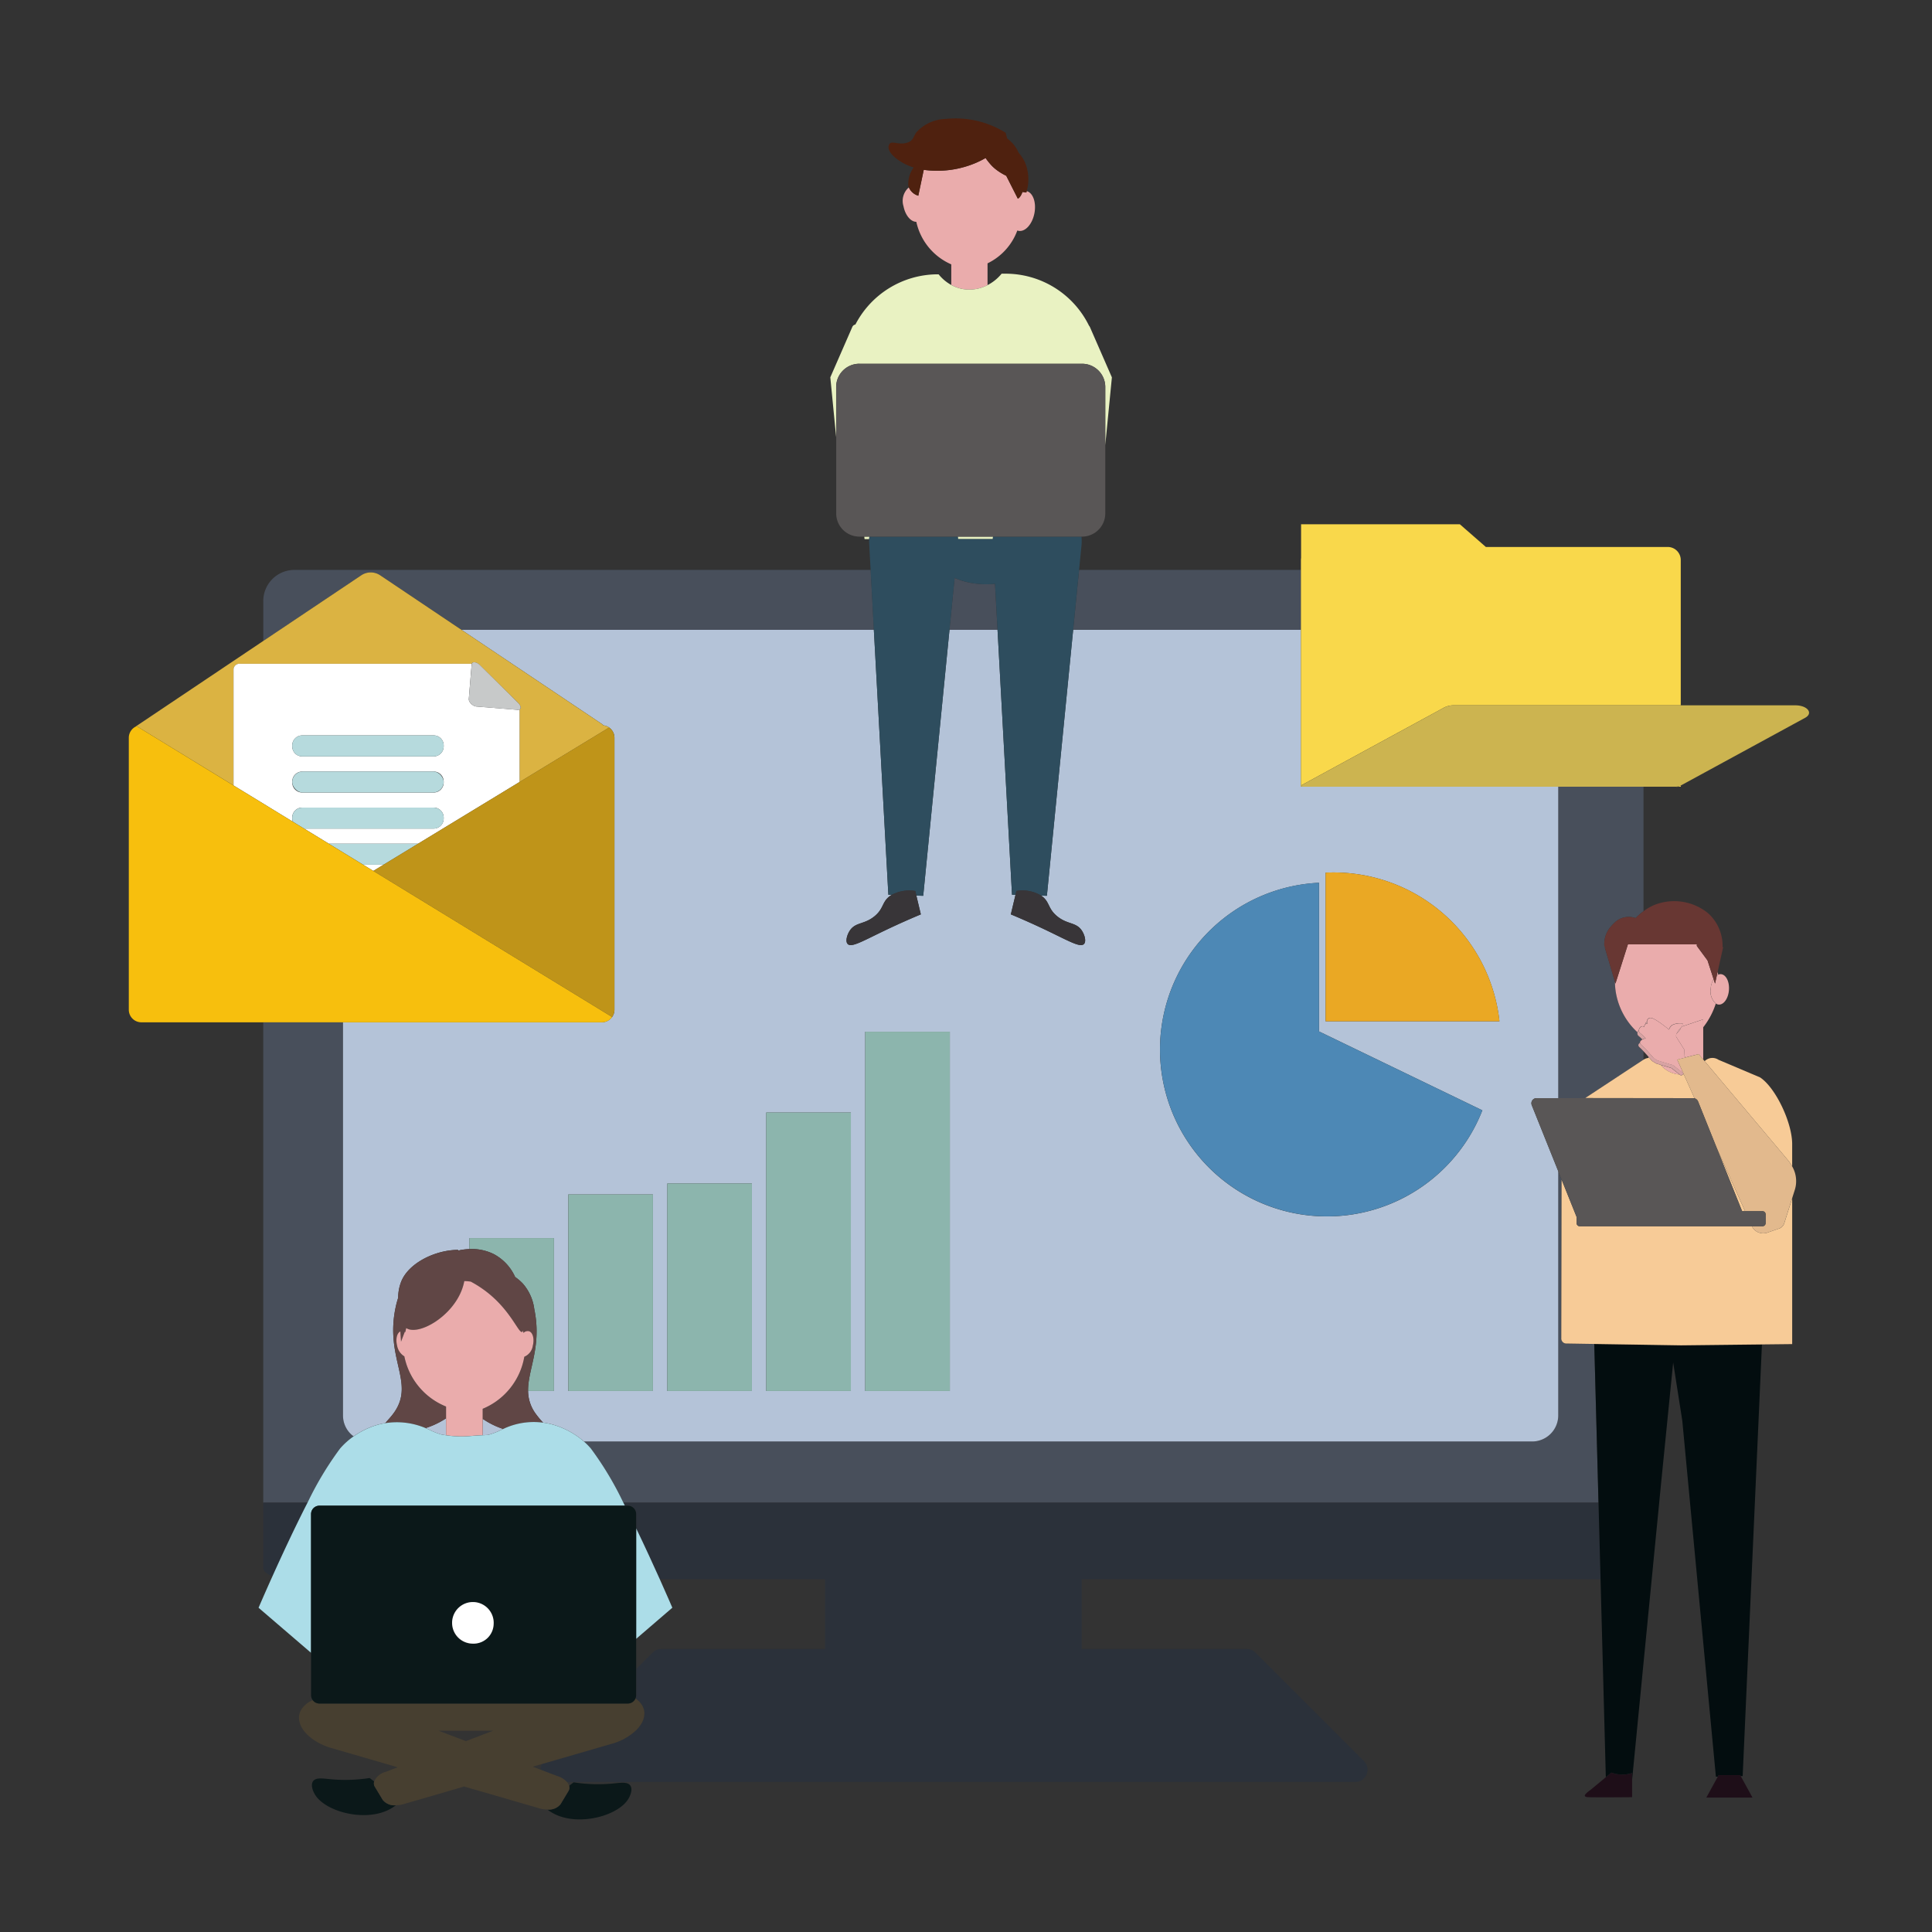 <svg xmlns="http://www.w3.org/2000/svg" xmlns:xlink="http://www.w3.org/1999/xlink" width="180" height="180" viewBox="0 0 180 180">
  <rect x="0" y="0" width="180" height="180" fill="#333333" stroke="none"/>
  <defs>
    <clipPath id="clip-path">
      <rect id="Rectangle_5198" data-name="Rectangle 5198" width="180" height="180" transform="translate(1706 -20777)" fill="#fff"/>
    </clipPath>
    <clipPath id="clip-path-2">
      <rect id="Rectangle_3628" data-name="Rectangle 3628" width="156.541" height="158.513" fill="none"/>
    </clipPath>
  </defs>
  <g id="Mask_Group_440" data-name="Mask Group 440" transform="translate(-1706 20777)" clip-path="url(#clip-path)">
    <g id="Group_3324" data-name="Group 3324" transform="translate(1718 -20766)">
      <g id="Group_3323" data-name="Group 3323" clip-path="url(#clip-path-2)">
        <path id="Path_15443" data-name="Path 15443" d="M101.276,304.3l7.58,5.081h38.419l-.3-5.58h-53.8a2.9,2.9,0,0,0-2.788,3v3.623l9.131-6.121a1.584,1.584,0,0,1,1.764,0" transform="translate(-77.856 -261.702)" fill="#484f5b"/>
        <path id="Path_15444" data-name="Path 15444" d="M97.531,647.6a6.723,6.723,0,0,1,1.265-1.139,2.389,2.389,0,0,1-.983-1.925V607.882H90.381v44.756h4.128a30.428,30.428,0,0,1,3.022-5.038" transform="translate(-77.856 -523.641)" fill="#484f5b"/>
        <path id="Path_15445" data-name="Path 15445" d="M656.119,309.384V303.8H635.447l-.551,5.58Z" transform="translate(-546.911 -261.703)" fill="#484f5b"/>
        <path id="Path_15446" data-name="Path 15446" d="M960.995,478.54h2.532c.048-.034.095-.07.144-.1l5.269-3.469v-.787c-.138-.146-.265-.276-.357-.355-.2-.17-.114-.322.027-.428-.039-.136.083-.253.218-.329a2.664,2.664,0,0,0-.318-.3.32.32,0,0,1-.125-.36,6.51,6.51,0,0,1-2.073-4.128c-.016-.188-.023-.374-.025-.558l-.953-3.221.063-.076-.1,0a2.476,2.476,0,0,1,.6-1.875c.113-.131.25-.272.394-.41a1.9,1.9,0,0,1,1.912-.382,6.029,6.029,0,0,1,.737-.64v-11.6h-7.945Z" transform="translate(-827.819 -387.228)" fill="#484f5b"/>
        <path id="Path_15447" data-name="Path 15447" d="M396.774,730.77a2.432,2.432,0,0,1-2.454,2.41H306.005a6.565,6.565,0,0,1,.647.655,30.435,30.435,0,0,1,3.022,5.038h90.853l-.394-14.782-2.646-.042a.469.469,0,0,1-.427-.509h0l.027-14.768-.314-.781Z" transform="translate(-263.599 -609.875)" fill="#484f5b"/>
        <path id="Path_15448" data-name="Path 15448" d="M556,309.7a7.993,7.993,0,0,1-2.08-.056,7.171,7.171,0,0,1-1.683-.491l-.478,4.839h4.476Z" transform="translate(-475.299 -266.308)" fill="#484f5b"/>
        <path id="Path_15449" data-name="Path 15449" d="M233.261,344.067H212.038l-2.448,24.779-.531-.016c.819.564.586,1.182,1.486,1.921.96.787,1.767.53,2.3,1.335.266.4.443,1.037.182,1.267-.361.317-1.382-.288-3.419-1.263-1.393-.667-2.566-1.174-3.378-1.514l.433-1.819-.323-.01-1.349-24.679h-4.476l-2.448,24.779-.64-.02.417,1.749c-.813.34-1.985.847-3.379,1.514-2.038.976-3.059,1.581-3.419,1.263-.262-.23-.085-.865.182-1.267.534-.8,1.341-.548,2.3-1.335.9-.739.667-1.357,1.487-1.921.038-.026.077-.05.116-.074l-.313-.01-1.349-24.679H155.054l2.831,1.9,10.259,6.877a.381.381,0,0,1,.115.12,1.165,1.165,0,0,1,1.042,1.161v25.332a1.172,1.172,0,0,1-1.171,1.171H144.011V417.28a2.39,2.39,0,0,0,.983,1.925,8.005,8.005,0,0,1,1.469-.806,6.48,6.48,0,0,1,1.491-.427c.2-.256.544-.579.869-1.06,1.859-2.749-.895-4.97.081-9.677a8.218,8.218,0,0,1,.246-.931,4.2,4.2,0,0,1,.254-1.439c.662-1.807,3.225-3.04,5.357-3.033l-.049.068.2-.038.006-.008a6,6,0,0,1,.867-.095v-1.021h7.884v14.244h-2.414a3.638,3.638,0,0,0,.66,2.046,8.664,8.664,0,0,0,.74.9,6.687,6.687,0,0,1,1.72.468,7.645,7.645,0,0,1,2.087,1.291h88.316a2.432,2.432,0,0,0,2.454-2.41V394.5l-2.468-6.149a.476.476,0,0,1,.441-.653h2.027V358.682H233.261Zm-60.374,70.915H165V396.669h7.884Zm9.22,0h-7.884V395.651h7.884Zm9.22,0h-7.884V389.038h7.884Zm9.22,0h-7.884V381.509h7.884Zm35.01-48.294q.367-.017.737-.017a15.551,15.551,0,0,1,15.459,13.867h-16.2Zm-.616.944v13.849l15.22,7.352a15.551,15.551,0,1,1-15.22-21.2" transform="translate(-124.054 -296.386)" fill="#b4c3d8"/>
        <path id="Path_15450" data-name="Path 15450" d="M199.525,875.052c.136.057.27.116.4.182a6.607,6.607,0,0,0,1.093.424c.137.023.275.043.415.063v-1.578a7.586,7.586,0,0,1-1.91.91" transform="translate(-171.875 -753.002)" fill="#b4c3d8"/>
        <path id="Path_15451" data-name="Path 15451" d="M237.917,876.013l.476-.023a6.609,6.609,0,0,0,1.3-.5c.044-.022.089-.042.134-.063a7.432,7.432,0,0,1-1.909-.945Z" transform="translate(-204.946 -753.298)" fill="#b4c3d8"/>
        <path id="Path_15452" data-name="Path 15452" d="M284.462,930.839l.145.284h.269a.78.78,0,0,1,.78.78v1.337c.829,1.714,1.6,3.4,2.2,4.737h15.4v6.492H288a1.136,1.136,0,0,0-.8.333l-1.536,1.536v2.44a.777.777,0,0,1-.066.313,2.026,2.026,0,0,1,.61.621,1.484,1.484,0,0,1,.219.774,1.922,1.922,0,0,1-.341,1.043,3.164,3.164,0,0,1-.479.567,5.365,5.365,0,0,1-2,1.145l-6.728,1.953a1.1,1.1,0,0,0-.132.522l1.593.608a2.012,2.012,0,0,1,.872.54h73.453a1.137,1.137,0,0,0,.8-1.941l-10.12-10.12a1.136,1.136,0,0,0-.8-.333H327.161v-6.492h48.345l-.19-7.137Z" transform="translate(-238.386 -801.842)" fill="#2b313a"/>
        <path id="Path_15453" data-name="Path 15453" d="M94.509,930.839H90.381v6.092c0,.3.333.565.864.755.871-1.933,2.072-4.524,3.264-6.847" transform="translate(-77.856 -801.842)" fill="#2b313a"/>
        <path id="Path_15454" data-name="Path 15454" d="M982.31,1112.52a2.93,2.93,0,0,1-.979-.183l-.513.429c-.469.391-1.119.933-1.325,1.1-.334.264-1.053.729-.311.761s4.083,0,4.083,0v-2.245a2.951,2.951,0,0,1-.955.142" transform="translate(-843.207 -958.188)" fill="#1e0e18"/>
        <path id="Path_15455" data-name="Path 15455" d="M985.233,824.17l.394,14.782.19,7.137.492,18.444.513-.429a2.923,2.923,0,0,0,.979.183,2.954,2.954,0,0,0,.955-.142v.644l2.722-27.839,1.105-11.053.85,5.417,3.131,33.168.18,0,.072-.131h2.012l.043.079.188,0,1.794-40.207-7.535.084Z" transform="translate(-848.698 -709.956)" fill="#030d0f"/>
        <path id="Path_15456" data-name="Path 15456" d="M1008.1,559.6a2.05,2.05,0,0,1,.267-.881l-.563-1.738-1-1.355.006-.148h-6.422l-1.164,3.658-.041-.14c0,.184.009.37.025.558a6.51,6.51,0,0,0,2.073,4.128.461.461,0,0,1,.123-.206c.018-.209.219-.4.37-.359q.065.02.132.046a.279.279,0,0,1,.117-.256.294.294,0,0,1,.137-.233.335.335,0,0,1,.263-.339c.276-.094,1.207.614,1.784,1.084a.835.835,0,0,1,.3-.42,1.671,1.671,0,0,1,.968-.152c.041.056-.029.161-.083.274a.31.31,0,0,1-.021.036l2.03-.686v.744a7.084,7.084,0,0,0,1.174-2.21,1.553,1.553,0,0,1-.482-1.4" transform="translate(-860.718 -478.502)" fill="#eaacac"/>
        <path id="Path_15457" data-name="Path 15457" d="M1067.75,574.1c-.014-.1-.03-.2-.047-.291l-.081.364a.719.719,0,0,1,.128-.073" transform="translate(-919.67 -494.292)" fill="#eaacac"/>
        <path id="Path_15458" data-name="Path 15458" d="M1063.871,576.446l-.135-.416a2.043,2.043,0,0,0-.267.881,1.553,1.553,0,0,0,.481,1.4.555.555,0,0,0,.252.091c.469.044.9-.554.965-1.336s-.265-1.451-.734-1.495a.545.545,0,0,0-.268.045.714.714,0,0,0-.128.073Z" transform="translate(-916.086 -495.809)" fill="#eaacac"/>
        <path id="Path_15459" data-name="Path 15459" d="M1021.7,631.274c.028,0,.056,0,.085,0l-.085-.1Z" transform="translate(-880.112 -543.705)" fill="#eaacac"/>
        <path id="Path_15460" data-name="Path 15460" d="M1030.843,636.822l-1.01-.3a2.55,2.55,0,0,0,1.771.9l-.749-.589a.033.033,0,0,0-.012-.006" transform="translate(-887.118 -548.308)" fill="#eaacac"/>
        <path id="Path_15461" data-name="Path 15461" d="M1044.732,642.472l-.035-.077-.083.084c.039,0,.079,0,.118-.007" transform="translate(-899.85 -553.371)" fill="#eaacac"/>
        <path id="Path_15462" data-name="Path 15462" d="M1040.725,606.634l-.023.032a1.127,1.127,0,0,1-.092.207c-.051.108-.235.26-.371.452a.549.549,0,0,0-.016.215.032.032,0,0,0,0,.014l.755,1.2a.038.038,0,0,1,.005.016l.029.6a.035.035,0,0,0,.009.022l.093.1,1.207-.311.428.509v-3.743Z" transform="translate(-896.064 -521.975)" fill="#eaacac"/>
        <path id="Path_15463" data-name="Path 15463" d="M989.317,635.612a.474.474,0,0,1,.12.016l-1-2.227c-.039,0-.078,0-.118.007l-.1.1a.034.034,0,0,1-.045,0l-.131-.1a2.551,2.551,0,0,1-1.772-.9l-.415-.125-.37-.228-.007-.006-.25-.286c-.028,0-.056,0-.085,0a1.024,1.024,0,0,0-.461.167l-.007,0-5.269,3.469c-.049.032-.1.068-.144.1Z" transform="translate(-843.558 -544.3)" fill="#f7cb97"/>
        <path id="Path_15464" data-name="Path 15464" d="M983.32,718.206l-1.106.385a1.185,1.185,0,0,1-1.4-.613H964.777a.288.288,0,0,1-.288-.288v-.574l-1.4-3.487-.027,14.767h0a.469.469,0,0,0,.427.509l2.646.042,8.086.127,7.535-.084,2.818-.031V715.371l-.741,2.339a.786.786,0,0,1-.512.5" transform="translate(-829.6 -614.733)" fill="#f7cb97"/>
        <path id="Path_15465" data-name="Path 15465" d="M1069.93,697.611l-2.686-6,2.409,6Z" transform="translate(-919.344 -595.765)" fill="#f7cb97"/>
        <path id="Path_15466" data-name="Path 15466" d="M1067.586,641.97v-2.083c0-2-1.542-5.258-2.991-6.212l-3.878-1.643a1.018,1.018,0,0,0-1.287.13l7.731,9.188a3.724,3.724,0,0,1,.425.621" transform="translate(-912.613 -544.296)" fill="#f7cb97"/>
        <path id="Path_15467" data-name="Path 15467" d="M1014.907,613.97a.2.2,0,0,1,.1.023,3.9,3.9,0,0,0-.509-.509.316.316,0,0,1-.137-.291.462.462,0,0,0-.123.206.32.32,0,0,0,.125.36,2.693,2.693,0,0,1,.318.3.842.842,0,0,1,.224-.088" transform="translate(-873.673 -528.216)" fill="#d8a3a3"/>
        <path id="Path_15468" data-name="Path 15468" d="M1019.878,607.574a.444.444,0,0,1-.061-.173.3.3,0,0,0-.138.233.367.367,0,0,1,.151-.065.113.113,0,0,1,.048.005" transform="translate(-878.371 -523.227)" fill="#d8a3a3"/>
        <path id="Path_15469" data-name="Path 15469" d="M1015.936,623.2l.25.286.007.006.37.228.415.125,1.01.3a.033.033,0,0,1,.012.006l.749.589.131.1a.034.034,0,0,0,.045,0l.1-.1.083-.084-.043-.1-.006.006a.034.034,0,0,1-.045,0l-.881-.692a.031.031,0,0,0-.012-.006l-1.425-.43-.37-.228-.007-.006c-.06-.066-.837-.972-1.16-1.251a.325.325,0,0,1-.109-.153c-.141.106-.224.258-.027.428.091.079.219.209.357.355.156.166.325.353.468.515l.085.1" transform="translate(-874.263 -535.64)" fill="#d8a3a3"/>
        <path id="Path_15470" data-name="Path 15470" d="M1040.736,611.331a1.127,1.127,0,0,0,.092-.207,1.991,1.991,0,0,0-.463.659c.137-.193.32-.345.371-.452" transform="translate(-896.19 -526.434)" fill="#d8a3a3"/>
        <path id="Path_15471" data-name="Path 15471" d="M1016.576,608.645l.007.006.37.228,1.425.43a.034.034,0,0,1,.012.006l.881.692a.034.034,0,0,0,.045,0l.005-.005-.54-1.206.791-.2-.093-.1a.034.034,0,0,1-.009-.022l-.029-.6a.034.034,0,0,0-.005-.016l-.755-1.2a.036.036,0,0,1,0-.014.552.552,0,0,1,.016-.215,1.989,1.989,0,0,1,.463-.659l.023-.032a.29.29,0,0,0,.021-.036c.054-.113.124-.218.083-.274a1.671,1.671,0,0,0-.968.152.833.833,0,0,0-.3.42c-.577-.471-1.508-1.178-1.784-1.084a.335.335,0,0,0-.263.339.437.437,0,0,0,.061.173.116.116,0,0,0-.048-.005.367.367,0,0,0-.15.065.28.28,0,0,0-.117.256c-.045-.017-.089-.033-.132-.046-.151-.046-.353.15-.37.359a.317.317,0,0,0,.137.291,3.909,3.909,0,0,1,.509.509.2.2,0,0,0-.1-.023.851.851,0,0,0-.224.088c-.135.076-.257.192-.219.329a.325.325,0,0,0,.109.153c.323.279,1.1,1.185,1.16,1.251" transform="translate(-874.517 -521.07)" fill="#eaacac"/>
        <path id="Path_15472" data-name="Path 15472" d="M1041.8,629.6l-.791.2.54,1.206.043.1.034.077,1,2.227a.475.475,0,0,1,.322.282l1.7,4.234,2.686,6h1.625a.288.288,0,0,1,.288.288v.822a.289.289,0,0,1-.288.288h-1a1.186,1.186,0,0,0,1.4.613l1.106-.385a.786.786,0,0,0,.512-.5l.741-2.339.265-.836a2.722,2.722,0,0,0-.265-2.127,3.747,3.747,0,0,0-.425-.621l-7.731-9.187-.126-.15-.428-.509Z" transform="translate(-896.747 -542.079)" fill="#e2b98d"/>
        <path id="Path_15473" data-name="Path 15473" d="M942.967,659.559l2.468,6.149.314.781,1.4,3.487v.574a.288.288,0,0,0,.288.288h17.034a.288.288,0,0,0,.288-.288v-.822a.288.288,0,0,0-.288-.288h-1.9l-2.409-6-1.7-4.234a.483.483,0,0,0-.441-.3h-14.61a.476.476,0,0,0-.441.653" transform="translate(-812.26 -567.594)" fill="#595656"/>
        <path id="Path_15474" data-name="Path 15474" d="M1063.314,1114.078h-1.6l-.072.131-1.071,1.954h4.3l-1.1-2.007-.043-.079Z" transform="translate(-913.595 -959.688)" fill="#1e0e18"/>
        <path id="Path_15475" data-name="Path 15475" d="M528.364,38.7V36.672a5.509,5.509,0,0,0,2.774-3.06.715.715,0,0,0,.113.032c.622.119,1.285-.617,1.481-1.643.19-1-.13-1.9-.718-2.058-.022.085-.038.133-.038.133l-.358-.057c-.2.565-.433.625-.433.625l-1.08-2.131a5.328,5.328,0,0,1-1.016-.634,3.79,3.79,0,0,1-.535-.533c-.114-.135-.241-.3-.373-.487a8.963,8.963,0,0,1-.822.417,9.18,9.18,0,0,1-4.938.684l-.508,2.412a1.376,1.376,0,0,1-.879-.776,1.65,1.65,0,0,0-.5,1.753c.161.843.681,1.462,1.194,1.452a5.625,5.625,0,0,0,3.257,3.966v1.919a3.55,3.55,0,0,0,1.2.4,3.652,3.652,0,0,0,2.178-.383" transform="translate(-448.357 -23.137)" fill="#eaacac"/>
        <path id="Path_15476" data-name="Path 15476" d="M513.527,7.235l.508-2.412a9.18,9.18,0,0,0,4.938-.684,8.929,8.929,0,0,0,.822-.417c.132.19.259.352.373.487a3.78,3.78,0,0,0,.535.533,5.311,5.311,0,0,0,1.016.634l1.08,2.131s.235-.06.433-.624l.357.057s.016-.048.038-.133a4.084,4.084,0,0,0-.2-2.771,4.716,4.716,0,0,0-.558-.817,3.188,3.188,0,0,0-1.061-1.314l0,0-.142-.533A8.758,8.758,0,0,0,516.143.076a3.855,3.855,0,0,0-2.816,1.273c-.238.363-.281.682-.625.855-.8.405-1.558-.093-1.812.157-.209.205-.305.735.653,1.458a5.109,5.109,0,0,0,1.55.784,2.609,2.609,0,0,0-.5,1.647,1.1,1.1,0,0,0,.054.209,1.376,1.376,0,0,0,.879.776" transform="translate(-439.971 0)" fill="#4f210f"/>
        <path id="Path_15477" data-name="Path 15477" d="M494.461,281.392l.027.23h.43c0-.077.009-.154.017-.23Z" transform="translate(-425.938 -242.396)" fill="#e9f2c2"/>
        <path id="Path_15478" data-name="Path 15478" d="M557.354,281.622H560.6c0-.077.009-.154.017-.23h-3.281q.012.114.017.23" transform="translate(-480.101 -242.396)" fill="#e9f2c2"/>
        <path id="Path_15479" data-name="Path 15479" d="M474.37,113.012h20.743a2.163,2.163,0,0,1,2.163,2.163v5.414l.616-6.311-2.049-4.69a.4.4,0,0,0-.081-.121,8.659,8.659,0,0,0-7.843-4.847l-.3,0a4.131,4.131,0,0,1-1.316,1.066,3.65,3.65,0,0,1-2.179.383,3.544,3.544,0,0,1-1.2-.4,3.93,3.93,0,0,1-1.175-.99l-.164,0a8.656,8.656,0,0,0-7.59,4.678.376.376,0,0,0-.288.228l-2.049,4.69.543,5.568v-4.671a2.163,2.163,0,0,1,2.163-2.163" transform="translate(-406.3 -90.121)" fill="#e9f2c2"/>
        <path id="Path_15480" data-name="Path 15480" d="M499.514,314.756l.313.01a3.493,3.493,0,0,1,2.193-.361l.1.432.641.02,2.448-24.779.478-4.839a7.177,7.177,0,0,0,1.683.491,7.983,7.983,0,0,0,2.08.056l.234,4.291,1.349,24.679.323.01.086-.361a3.391,3.391,0,0,1,2.309.435h0l.531.016,2.448-24.779.551-5.58.223-2.259a4.2,4.2,0,0,0,0-.847h-8.24c-.008.076-.013.153-.017.23H506q-.006-.116-.017-.23h-8.24c-.008.076-.013.153-.017.23a4.261,4.261,0,0,0,0,.437l.133,2.439.3,5.58Z" transform="translate(-428.746 -242.396)" fill="#2e4d5e"/>
        <path id="Path_15481" data-name="Path 15481" d="M596.368,523.088c2.038.976,3.059,1.58,3.419,1.263.261-.23.085-.865-.182-1.267-.534-.8-1.341-.548-2.3-1.335-.9-.739-.667-1.356-1.486-1.921h0a3.391,3.391,0,0,0-2.309-.435l-.086.361-.434,1.819c.813.34,1.985.847,3.379,1.514" transform="translate(-510.812 -447.385)" fill="#383538"/>
        <path id="Path_15482" data-name="Path 15482" d="M485.117,521.75c-.96.787-1.767.53-2.3,1.335-.266.4-.443,1.037-.182,1.267.361.317,1.382-.287,3.419-1.263,1.393-.667,2.565-1.174,3.379-1.514l-.417-1.749-.1-.432a3.492,3.492,0,0,0-2.193.361c-.039.024-.078.048-.116.074-.82.565-.586,1.182-1.487,1.921" transform="translate(-415.639 -447.385)" fill="#383538"/>
        <path id="Path_15483" data-name="Path 15483" d="M486.913,181.287h11.576a2.163,2.163,0,0,0,2.163-2.163V167.346a2.163,2.163,0,0,0-2.163-2.163H477.746a2.163,2.163,0,0,0-2.163,2.163v11.779a2.163,2.163,0,0,0,2.163,2.163h9.167Z" transform="translate(-409.676 -142.292)" fill="#595656"/>
        <path id="Path_15484" data-name="Path 15484" d="M994.877,528.038a1.9,1.9,0,0,0-1.912.382c-.144.138-.281.279-.394.41a2.476,2.476,0,0,0-.6,1.875l.1,0-.062.076.953,3.221.041.14,1.163-3.658h6.422l-.006.148,1,1.355.563,1.738.135.416.167-.753.081-.364.5-2.243-.046-.075a4.072,4.072,0,0,0-1.373-3.142,5,5,0,0,0-5-.742,4.672,4.672,0,0,0-.995.58,6,6,0,0,0-.737.64" transform="translate(-854.494 -453.502)" fill="#683733"/>
        <path id="Path_15485" data-name="Path 15485" d="M13.739,325.31V314.475a.557.557,0,0,1,.6-.5H35.93c.061-.188.344-.181.608,0h.027l.277.277,1.629,1.609,1.792,1.77c.248.245.281.516.12.607v6.754l8.347-5.076a1.155,1.155,0,0,0-.547-.2.382.382,0,0,0-.115-.121l-10.259-6.877-2.831-1.9L27.4,305.732a1.584,1.584,0,0,0-1.764,0L16.5,311.853l-1.28.858L4.666,319.787a.271.271,0,0,0-.048.042c.029-.015.057-.031.088-.044Z" transform="translate(-3.978 -263.132)" fill="#dbb342"/>
        <path id="Path_15486" data-name="Path 15486" d="M235.256,367.152l-.277-.277h-.027a1.047,1.047,0,0,1,.141.116Z" transform="translate(-202.392 -316.033)" fill="#fff"/>
        <path id="Path_15487" data-name="Path 15487" d="M87.627,383.639l9.452-5.749v-6.754a.3.3,0,0,1-.172.031l-1.924-.155-1.924-.155c-.338-.027-.731-.415-.707-.7l.132-1.614.132-1.614a.252.252,0,0,1,.011-.055H71.033a.557.557,0,0,0-.6.5v10.835l5.51,3.37a.933.933,0,0,1-.044-.283v-.089a.934.934,0,0,1,.934-.934H89.078a.934.934,0,0,1,.934.934v.089a.934.934,0,0,1-.934.934H77.01l2.3,1.407Zm2.385-9.067a.934.934,0,0,1-.934.934H76.836a.934.934,0,0,1-.934-.934v-.089a.934.934,0,0,1,.934-.934H89.078a.934.934,0,0,1,.934.934Zm-.934,4.3H76.836a.934.934,0,0,1-.934-.934v-.089a.934.934,0,0,1,.934-.934H89.078a.934.934,0,0,1,.934.934v.089a.934.934,0,0,1-.934.934" transform="translate(-60.675 -316.033)" fill="#fff"/>
        <path id="Path_15488" data-name="Path 15488" d="M157.556,501.957l.948.58.953-.58Z" transform="translate(-135.721 -432.395)" fill="#fff"/>
        <path id="Path_15489" data-name="Path 15489" d="M228.713,367.685l-.132,1.614c-.023.283.37.671.707.7l1.924.155,1.923.155a.3.3,0,0,0,.172-.031c.162-.091.128-.362-.12-.606L231.4,367.9l-1.629-1.609-.163-.161a1.024,1.024,0,0,0-.141-.116c-.263-.181-.547-.188-.607,0a.234.234,0,0,0-.011.055Z" transform="translate(-196.903 -315.174)" fill="#c7c9c9"/>
        <path id="Path_15490" data-name="Path 15490" d="M123.054,415.036H110.812a.934.934,0,0,0-.934.934v.089a.934.934,0,0,0,.934.934h12.242a.934.934,0,0,0,.934-.934v-.089a.934.934,0,0,0-.934-.934" transform="translate(-94.651 -357.52)" fill="#b6dadd"/>
        <rect id="Rectangle_3623" data-name="Rectangle 3623" width="14.11" height="1.956" rx="0.978" transform="translate(15.227 60.879)" fill="#b6dadd"/>
        <path id="Path_15491" data-name="Path 15491" d="M123.054,465.53a.934.934,0,0,0,.934-.934v-.089a.934.934,0,0,0-.934-.934H110.812a.934.934,0,0,0-.934.934v.089a.934.934,0,0,0,.044.283l1.065.651Z" transform="translate(-94.651 -399.331)" fill="#b6dadd"/>
        <path id="Path_15492" data-name="Path 15492" d="M142.794,487.843h-8.315l3.2,1.956h1.9Z" transform="translate(-115.843 -420.237)" fill="#b6dadd"/>
        <path id="Path_15493" data-name="Path 15493" d="M186.861,410.686a1.168,1.168,0,0,0-.5-.956l-8.347,5.076-9.452,5.748-3.216,1.956-.953.58L186.644,436.7a1.164,1.164,0,0,0,.217-.679Z" transform="translate(-141.614 -352.949)" fill="#bf9419"/>
        <path id="Path_15494" data-name="Path 15494" d="M44.076,436.4a1.169,1.169,0,0,0,.954-.492L22.782,422.3l-.948-.58-3.2-1.956-2.3-1.407-1.065-.651-5.51-3.37L.728,408.807c-.03.012-.059.029-.088.044A1.168,1.168,0,0,0,0,409.891v25.332A1.172,1.172,0,0,0,1.171,436.4h42.9Z" transform="translate(0 -352.154)" fill="#f7bf0d"/>
        <path id="Path_15495" data-name="Path 15495" d="M1040.416,448.811V448.7a1.063,1.063,0,0,1-.477.115Z" transform="translate(-895.823 -386.515)" fill="#f9d84b"/>
        <path id="Path_15496" data-name="Path 15496" d="M788.039,297.542h.111a.081.081,0,0,1-.039-.152l13.271-7.225a1.972,1.972,0,0,1,.916-.205h21.126V276.422a1.215,1.215,0,0,0-1.215-1.215H805.266l-2.423-2.115H788.051v3.146h0a1.219,1.219,0,0,0-.014.183v21.12Z" transform="translate(-678.832 -235.247)" fill="#f9d84b"/>
        <path id="Path_15497" data-name="Path 15497" d="M834.274,394.808H802.487a1.969,1.969,0,0,0-.916.206L788.3,402.239a.081.081,0,0,0,.039.152h34.8a1.063,1.063,0,0,0,.477-.115l.032-.015,11.546-6.286c.8-.434.222-1.167-.916-1.167" transform="translate(-679.02 -340.095)" fill="#ccb450"/>
        <path id="Path_15498" data-name="Path 15498" d="M693.282,529.639a15.552,15.552,0,0,0,30.032,5.67l-15.22-7.352V514.107a15.55,15.55,0,0,0-14.812,15.532" transform="translate(-597.206 -442.862)" fill="#4d88b5"/>
        <path id="Path_15499" data-name="Path 15499" d="M805.346,507.17q-.37,0-.737.017v13.849h16.2a15.551,15.551,0,0,0-15.459-13.866" transform="translate(-693.105 -436.886)" fill="#eaa824"/>
        <path id="Path_15500" data-name="Path 15500" d="M231.279,754.516a4.47,4.47,0,0,1,1.947,2.108,4.653,4.653,0,0,1,.715.613,4.459,4.459,0,0,1,1.07,2.38c.727,3.509-.617,5.636-.578,7.631h2.414V753h-7.884v1.021a4.652,4.652,0,0,1,2.316.491" transform="translate(-197.233 -648.652)" fill="#8cb5ad"/>
        <rect id="Rectangle_3624" data-name="Rectangle 3624" width="7.884" height="18.313" transform="translate(40.95 100.283)" fill="#8cb5ad"/>
        <rect id="Rectangle_3625" data-name="Rectangle 3625" width="7.884" height="19.331" transform="translate(50.17 99.265)" fill="#8cb5ad"/>
        <rect id="Rectangle_3626" data-name="Rectangle 3626" width="7.884" height="25.944" transform="translate(59.39 92.652)" fill="#8cb5ad"/>
        <rect id="Rectangle_3627" data-name="Rectangle 3627" width="7.884" height="33.473" transform="translate(68.61 85.123)" fill="#8cb5ad"/>
        <path id="Path_15501" data-name="Path 15501" d="M185.764,773.571c-.038-1.995,1.306-4.122.578-7.631a4.456,4.456,0,0,0-1.07-2.38,4.649,4.649,0,0,0-.715-.613,4.469,4.469,0,0,0-1.947-2.108,4.652,4.652,0,0,0-2.316-.491,5.966,5.966,0,0,0-.867.1l-.006.008-.2.039.049-.068c-2.132-.007-4.7,1.226-5.357,3.033a4.2,4.2,0,0,0-.254,1.439,8.251,8.251,0,0,0-.246.931c-.976,4.706,1.777,6.928-.081,9.677-.326.481-.674.8-.869,1.06a6.874,6.874,0,0,1,3.75.462,7.584,7.584,0,0,0,1.91-.91v-1.094a6.408,6.408,0,0,1-3.887-4.676,1.464,1.464,0,0,1-.674-.985c-.156-.615-.021-1.187.3-1.336l.064.952.351-.92c.016.009.033.019.049.03.026-.127.053-.252.086-.375l.033.021c1.166.683,4.306-1.1,5.2-3.733a4.823,4.823,0,0,0,.176-.668,5.471,5.471,0,0,1,.6.05,10.453,10.453,0,0,1,1.253.784c2.538,1.851,3.243,4.207,3.571,3.879a.309.309,0,0,0,.036-.114c.019.077.036.154.052.232a.553.553,0,0,1,.5-.162c.371.094.536.7.369,1.361a1.311,1.311,0,0,1-.79,1.021,6.429,6.429,0,0,1-3.878,4.849v.932a7.437,7.437,0,0,0,1.909.945,6.6,6.6,0,0,1,3.719-.587,8.646,8.646,0,0,1-.74-.9,3.635,3.635,0,0,1-.66-2.046" transform="translate(-148.564 -654.975)" fill="#604645"/>
        <path id="Path_15502" data-name="Path 15502" d="M187.964,793.791a6.429,6.429,0,0,0,3.878-4.849,1.312,1.312,0,0,0,.79-1.021c.167-.657,0-1.266-.369-1.361a.554.554,0,0,0-.5.162c-.016-.078-.033-.156-.052-.232a.308.308,0,0,1-.036.114c-.328.328-1.034-2.028-3.572-3.879a10.493,10.493,0,0,0-1.253-.784,5.548,5.548,0,0,0-.6-.049,4.823,4.823,0,0,1-.176.668c-.9,2.63-4.038,4.416-5.2,3.733l-.033-.021c-.032.124-.06.249-.085.375-.016-.011-.033-.021-.049-.03l-.351.92s-.028-.41-.064-.952c-.322.149-.456.721-.3,1.336a1.464,1.464,0,0,0,.673.984,6.408,6.408,0,0,0,3.887,4.676v2.672a9.632,9.632,0,0,0,2.177.081c.405-.039.824-.064,1.233-.084v-2.461Z" transform="translate(-154.993 -673.537)" fill="#eaacac"/>
        <path id="Path_15503" data-name="Path 15503" d="M341.091,958.452l3.371-2.9s-.459-1.075-1.169-2.656c-.6-1.332-1.373-3.023-2.2-4.736Z" transform="translate(-293.822 -816.765)" fill="#acdde8"/>
        <path id="Path_15504" data-name="Path 15504" d="M92.128,885.224a.78.78,0,0,1,.78-.78h28.46l-.145-.284a30.433,30.433,0,0,0-3.021-5.038,6.527,6.527,0,0,0-.647-.655,7.64,7.64,0,0,0-2.087-1.291,6.676,6.676,0,0,0-1.72-.468,6.6,6.6,0,0,0-3.719.587c-.044.021-.09.041-.134.063a6.611,6.611,0,0,1-1.3.5l-.476.023c-.409.021-.828.045-1.234.084a9.635,9.635,0,0,1-2.177-.081c-.139-.019-.278-.04-.415-.063a6.624,6.624,0,0,1-1.093-.424c-.133-.065-.267-.125-.4-.182a6.873,6.873,0,0,0-3.75-.462,6.491,6.491,0,0,0-1.491.427,8.014,8.014,0,0,0-1.469.806,6.719,6.719,0,0,0-1.266,1.139A30.432,30.432,0,0,0,91.8,884.16c-1.192,2.323-2.393,4.914-3.264,6.847-.784,1.739-1.3,2.947-1.3,2.947l4.892,4.2Z" transform="translate(-75.147 -755.163)" fill="#acdde8"/>
        <path id="Path_15505" data-name="Path 15505" d="M129.712,1118.021l-.742-1.233a.583.583,0,0,1-.058-.486l-.422-.327a14.7,14.7,0,0,1-3.45.13c-.794-.067-1.4-.19-1.725.065-.4.314-.144,1.018.132,1.431.964,1.445,4.17,2.349,6.415,1.506a4.064,4.064,0,0,0,1.067-.592,1.4,1.4,0,0,1-1.218-.494" transform="translate(-106.048 -961.322)" fill="#0b1819"/>
        <path id="Path_15506" data-name="Path 15506" d="M283.42,1119.7l-.743,1.233a1.4,1.4,0,0,1-1.219.492,4.076,4.076,0,0,0,1.069.593c2.246.843,5.451-.061,6.415-1.506.275-.412.533-1.117.132-1.431-.326-.255-.931-.132-1.725-.065a14.685,14.685,0,0,1-3.45-.13l-.421.326a.593.593,0,0,1-.059.487" transform="translate(-242.453 -963.832)" fill="#0b1819"/>
        <path id="Path_15507" data-name="Path 15507" d="M138.51,1069.775l-1.593-.608-.719-.275.851-.247,6.728-1.953a5.364,5.364,0,0,0,2-1.146,3.151,3.151,0,0,0,.479-.567,1.92,1.92,0,0,0,.341-1.043,1.485,1.485,0,0,0-.218-.774,2.023,2.023,0,0,0-.61-.621.78.78,0,0,1-.714.467H116.328a.777.777,0,0,1-.623-.312,2.3,2.3,0,0,0-1.062.87c-.733,1.216.437,2.805,2.6,3.531l6.376,1.851-1.109.423a1.588,1.588,0,0,0-1.082.9.584.584,0,0,0,.058.486l.742,1.233a1.4,1.4,0,0,0,1.218.494h0a2.75,2.75,0,0,0,.856-.143l5.509-1.6,6.9,2a2.732,2.732,0,0,0,.855.141,1.4,1.4,0,0,0,1.219-.493l.743-1.233a.593.593,0,0,0,.058-.487.971.971,0,0,0-.21-.362,2.014,2.014,0,0,0-.872-.54m-11.072-4.228h5.089l-2.544.972Z" transform="translate(-98.567 -915.294)" fill="#473f30"/>
        <path id="Path_15508" data-name="Path 15508" d="M123.314,951.322h28.729a.781.781,0,0,0,.78-.78V933.668a.78.78,0,0,0-.78-.78H123.314a.78.78,0,0,0-.78.78v16.875a.782.782,0,0,0,.78.78m12.367-7.374a1.937,1.937,0,1,1,1.931,1.792,1.866,1.866,0,0,1-1.931-1.792" transform="translate(-105.553 -803.607)" fill="#0b1819"/>
        <path id="Path_15509" data-name="Path 15509" d="M221.264,1001.561a1.937,1.937,0,1,0-1.931,1.792,1.866,1.866,0,0,0,1.931-1.792" transform="translate(-187.274 -861.22)" fill="#fff"/>
      </g>
    </g>
  </g>
</svg>
